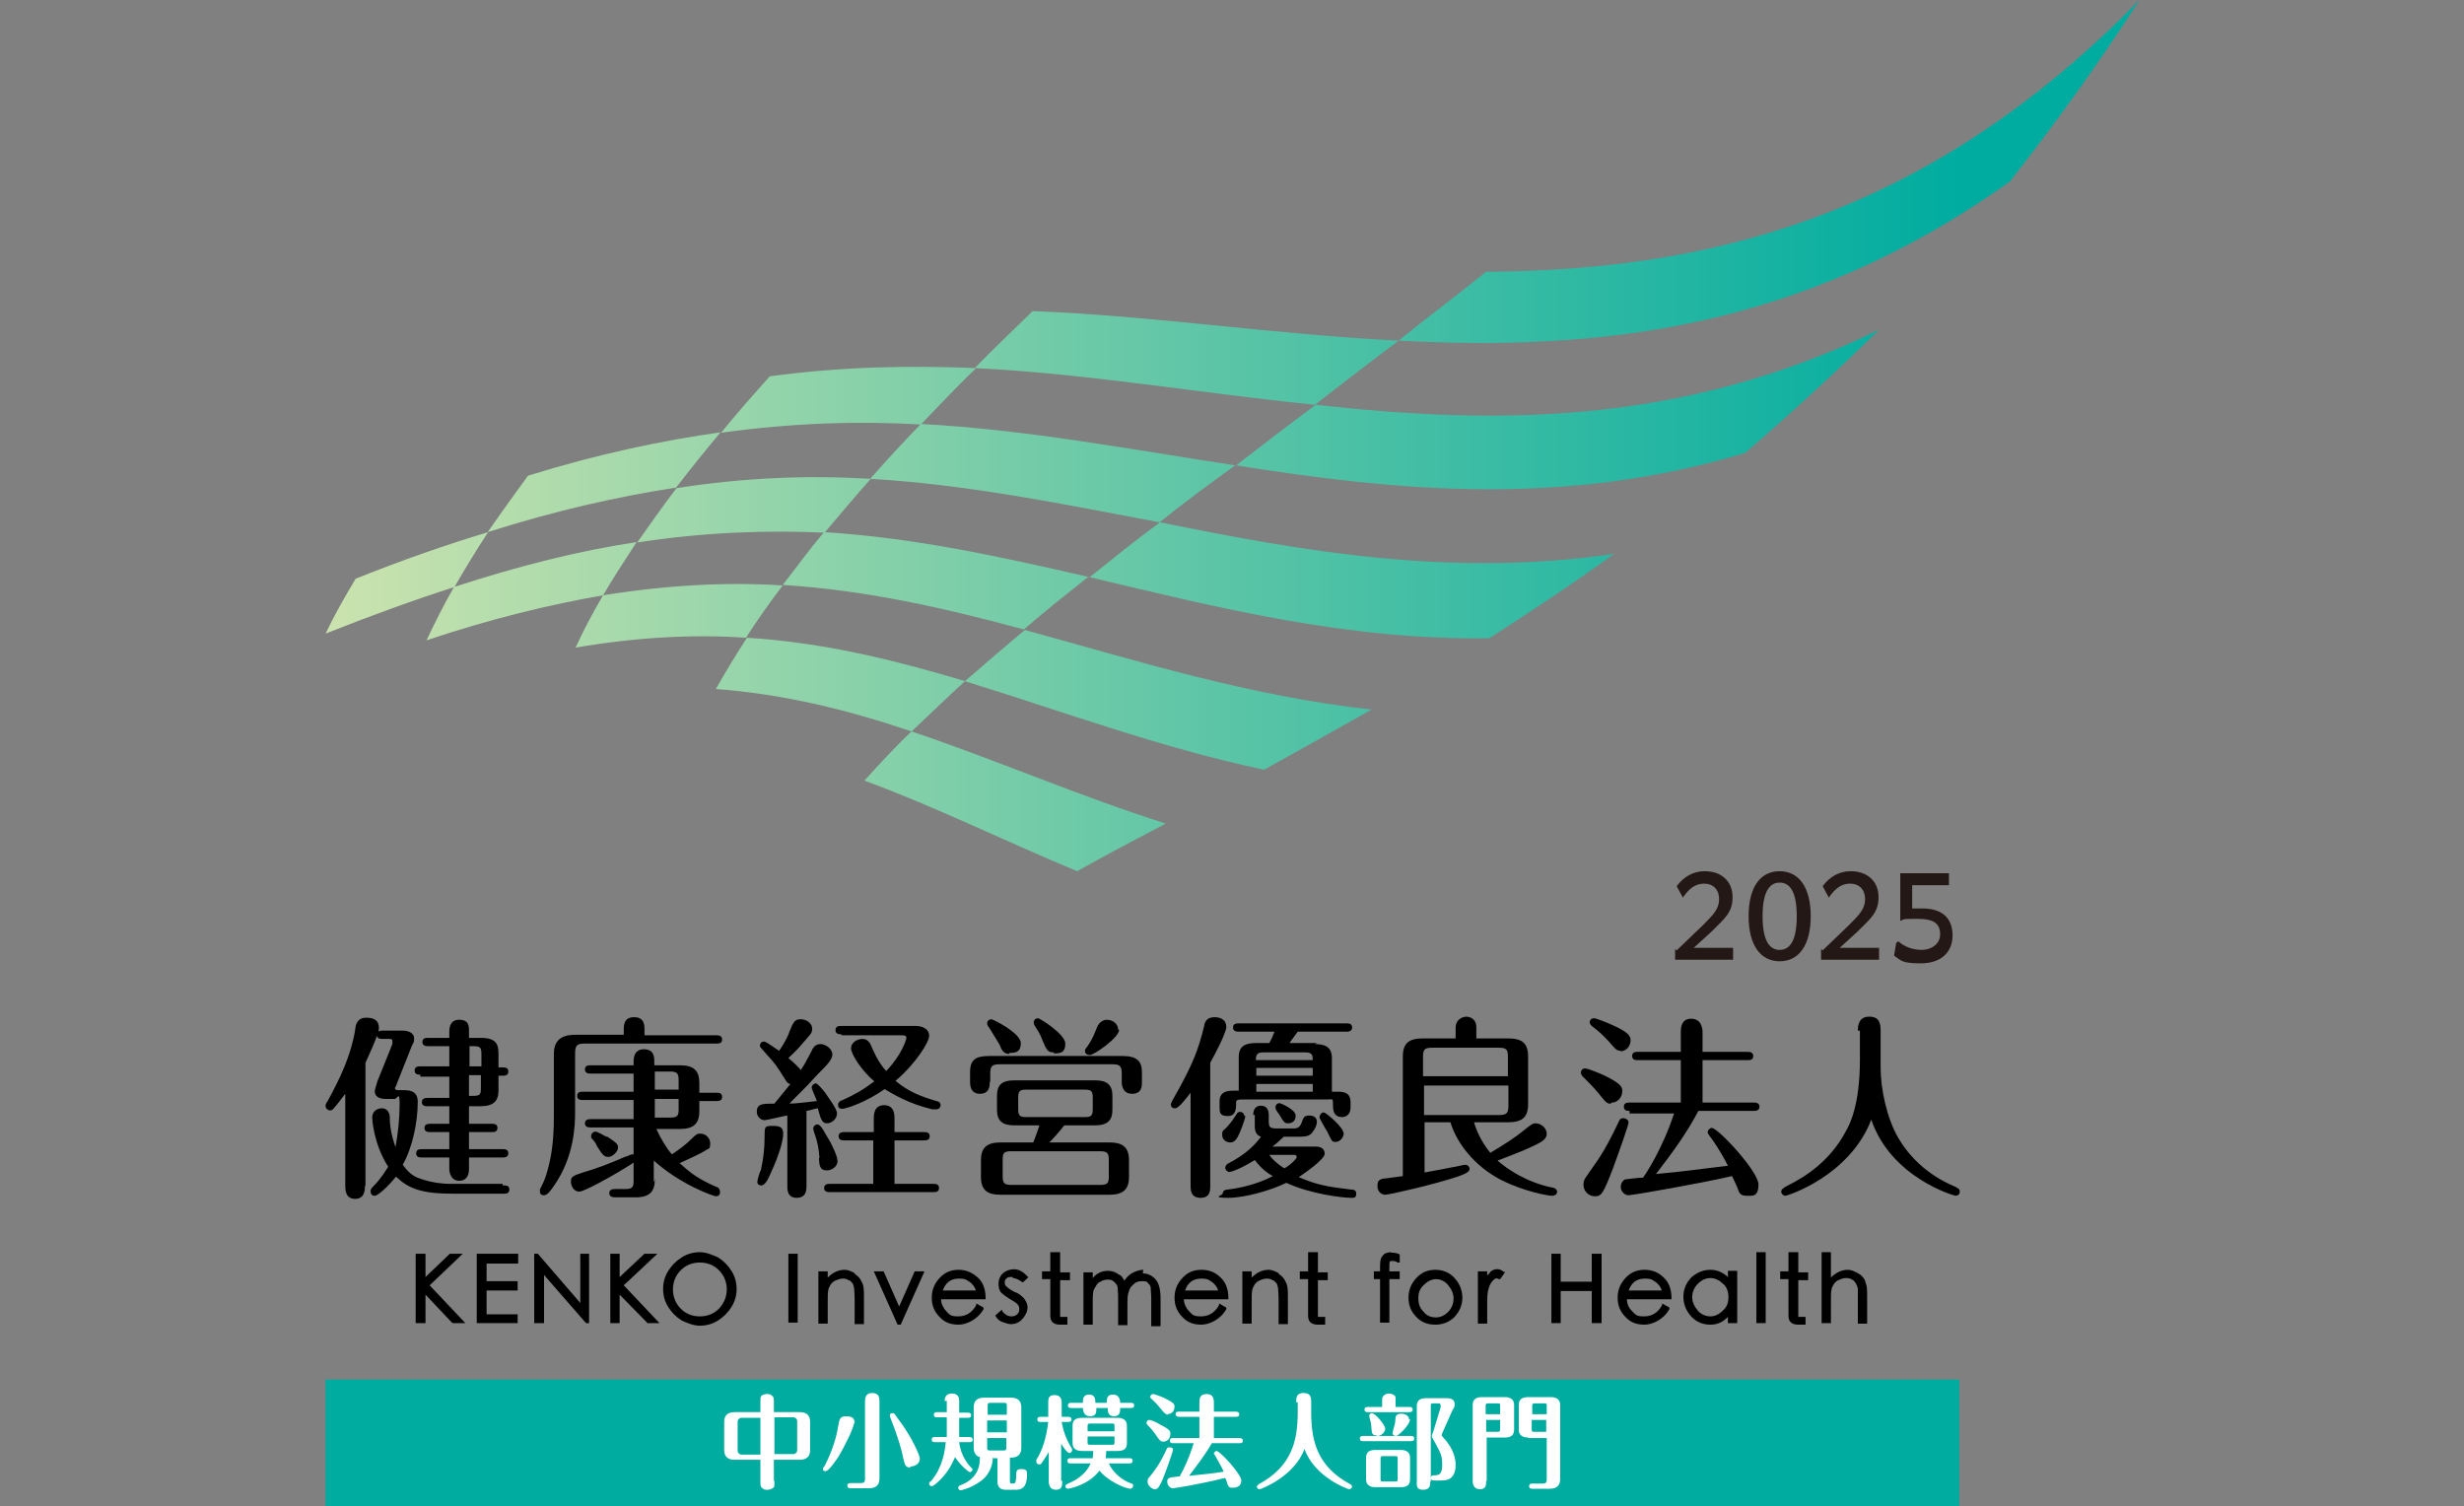 <?xml version="1.0" encoding="UTF-8"?>
<svg id="_ロゴ" xmlns="http://www.w3.org/2000/svg" version="1.1" xmlns:xlink="http://www.w3.org/1999/xlink" viewBox="0 0 476 291">
  <rect x="0" y="0" width="476" height="291" fill="#808080" stroke="none"/>
  <!-- Generator: Adobe Illustrator 29.0.1, SVG Export Plug-In . SVG Version: 2.1.0 Build 192)  -->
  <defs>
    <style>
      .st0 {
        fill: #231815;
      }

      .st1 {
        fill: #fff;
      }

      .st2 {
        fill: none;
      }

      .st3 {
        fill: #00aca0;
      }

      .st4 {
        fill: url(#_名称未設定グラデーション);
      }

      .st5 {
        clip-path: url(#clippath);
      }
    </style>
    <clipPath id="clippath">
      <rect class="st2" x="62.6" width="350.8" height="291"/>
    </clipPath>
    <linearGradient id="_名称未設定グラデーション" data-name="名称未設定グラデーション" x1="62.9" y1="206.8" x2="413.3" y2="206.8" gradientTransform="translate(0 291) scale(1 -1)" gradientUnits="userSpaceOnUse">
      <stop offset="0" stop-color="#cbe3ae"/>
      <stop offset=".9" stop-color="#00aca0"/>
    </linearGradient>
  </defs>
  <g class="st5">
    <g>
      <rect class="st2" x="-7.3" y="-52.6" width="455.8" height="396.2"/>
      <g>
        <path class="st4" d="M388.5,34.9c-40.8,29.2-80.4,32.9-118.3,30.9,5.4-4.4,11.2-8.7,16.9-13.3,41.3-.3,84.2-9.5,126.2-52.5-8.2,12.8-16.6,24.3-24.9,34.9h.1ZM270.2,65.8c-24.3-1.2-47.3-4.8-70.7-5.7-3.8,3.7-7.6,7.3-11.2,11,21.9,1.1,43.2,4.8,65.7,7.1,5.3-4.1,10.6-8.2,16.2-12.4ZM188.4,71.1c-12.6-.5-25.7-.3-39.7,1.6-3.3,3.7-6.4,7.2-9.4,10.9,13.7-1.9,26.4-2.3,38.6-1.6,3.4-3.5,6.8-7.2,10.5-10.7h0ZM362.8,63.8c-38.3,18.6-74.4,18.2-108.6,14.4-5.3,3.9-10.5,7.9-15.4,11.7,30.9,4.9,63.2,8.2,98.3-2.4,8.4-7.2,17-15.1,25.8-23.7h-.1ZM139.3,83.5c-11.4,1.6-23.8,4.2-37.3,8.4-2.7,3.7-5.3,7.3-7.8,10.9,13.2-4.2,25.3-6.9,36.4-8.6,2.7-3.5,5.6-7.1,8.6-10.7ZM94.3,102.8c-8,2.4-16.6,5.4-25.6,9-2.2,3.7-4.2,7.2-5.8,10.6,8.8-3.5,17.1-6.5,24.9-9,2-3.5,4.2-7.1,6.5-10.6ZM238.7,89.9c-20.5-3.1-40.3-6.9-60.8-8-3.4,3.5-6.7,7.1-9.8,10.6,19,1.1,37.3,4.9,55.9,8.4,4.6-3.7,9.5-7.3,14.6-11h.1ZM168.2,92.5c-11.8-.7-24.1-.3-37.5,1.8-2.7,3.5-5.2,7.1-7.6,10.5,12.9-2,24.9-2.4,36.2-1.9,2.9-3.4,5.8-6.9,9-10.5h0ZM311.8,107c-31.4,4.6-60.1-.5-87.7-6.1-4.8,3.5-9.2,7.1-13.6,10.6,24.5,5.8,49.6,12.2,77.2,11.8,7.8-5,15.8-10.3,24.1-16.3ZM123.2,104.7c-10.9,1.6-22.6,4.5-35.5,8.7-2,3.5-3.7,6.9-5.3,10.3,12.5-4.2,23.8-6.9,34.1-8.7,2-3.4,4.2-6.8,6.5-10.3h.1ZM210.5,111.5c-17-3.9-33.6-7.6-51.3-8.7-2.9,3.4-5.4,6.9-8,10.2,16.2,1,31.4,4.5,46.6,8.6,3.9-3.4,8.2-6.8,12.5-10.2h.1ZM151.2,113.1c-10.7-.7-22.2-.1-34.7,1.9-2,3.4-3.8,6.8-5.3,10.1,11.8-2,22.7-2.6,32.9-1.9,2.2-3.4,4.5-6.7,7.1-10.1ZM265.2,137.1c-23.9-2.6-45.7-9.5-67.2-15.4-4.1,3.4-7.9,6.7-11.6,9.9,18.6,5.7,37.5,12.8,57.8,17.1,6.7-3.7,13.6-7.6,20.9-11.7ZM225.2,159.1c-17-5.4-33-12.4-49.1-17.8-3.3,3.1-6.3,6.4-9.1,9.5,13.6,5,26.9,11.6,41.1,17.5,5.3-3,11-6,17.1-9.2h0ZM186.5,131.6c-13.7-4.1-27.5-7.5-42.2-8.4-2.2,3.4-4.2,6.7-6,9.9,13.3,1,25.7,4.1,37.8,8.2,3.3-3.1,6.7-6.4,10.3-9.7Z"/>
        <g>
          <g>
            <g>
              <path d="M70.5,229c0,.8,0,2.6-1.9,2.6s-1.9-1.8-1.9-2.6v-17.7c-1.2,1.6-2,2.6-2.3,2.9-.3.3-.4.3-.7.3-.4,0-.8-.4-.8-.8s0-.4.4-1c2.4-4.4,4.5-8.8,5.3-13.7.1-1.1.4-2.4,2.2-2.4s2.4.8,2.4,2-2.2,5.8-2.6,6.7v23.8h-.1ZM97.3,229c.4,0,1.1,0,1.1.8s-.7.8-1.1.8h-9.8c-6.1,0-8.6-1-11-3.3-1.5,1.9-3.5,3.7-4.1,3.7s-.8-.4-.8-.8,0-.5.5-1c1.6-1.6,2.4-3.1,2.9-3.8-2.9-4.5-3.1-9.4-3.1-9.5,0-1.1.8-1.8,1.9-1.8s1.5,1,1.5,1.8c0,1.6.3,3.4,1.1,5.7.5-2.7.8-5.6.8-8.3s-.4-1-1-1h-1.6c-2.2,0-2.2-1.2-2.2-1.5s.3-1.1.5-1.9l2.9-7.2v-.5c.1-.5-.4-.5-.5-.5h-1.4c-.4,0-1.1,0-1.1-.8s.8-.8,1.1-.8h3.9c1.2,0,2.2.5,2.2,1.5s-.3,1-.5,1.6l-2.9,7.3c0,.3-.3.5-.3.7,0,.4.5.4.7.4h1.1c2.2,0,2.6,1.1,2.6,2.3,0,3.8-1,8.8-2.9,12.1,1,1.4,2,2.3,3.4,2.7,2.2.8,4.5,1,5.6,1h10.3v.3ZM81.2,207.6c-.4,0-1.1,0-1.1-.8s.7-.8,1.1-.8h5.6v-3.9h-4.1c-.3,0-1.1,0-1.1-.8s.7-.8,1.1-.8h4.1v-1.2c0-.5,0-2.3,1.9-2.3s1.9,1.2,1.9,2.3v1.2h2.3c2.9,0,3.4,1.2,3.4,3v2.7h.8c.4,0,1.1,0,1.1.8s-.7.8-1.1.8h-.8v2.9c0,2-1,3-3.4,3h-2.3v3.4h4.4c.4,0,1.1,0,1.1.8s-.7.8-1.1.8h-4.4v3.3h6.5c.4,0,1.1,0,1.1.8s-.8.8-1.1.8h-6.5v2.2c0,1-.3,2.3-1.9,2.3s-1.9-1.6-1.9-2.3v-2.2h-5.3c-.4,0-1.1,0-1.1-.8s.7-.8,1.1-.8h5.3v-3.3h-3.7c-.3,0-1.1,0-1.1-.8s.8-.8,1.1-.8h3.7v-3.4h-4.2c-.4,0-1.1,0-1.1-.8s.8-.8,1.1-.8h4.2v-4.1h-5.6v-.3ZM93,206v-2.3c0-1.2-.1-1.6-1.5-1.6h-.8v3.9h2.4-.1ZM90.6,207.6v4.1h.8c1.4,0,1.5-.3,1.5-1.6v-2.4h-2.4.1Z"/>
              <path d="M120.5,200v-1.1c0-.8,0-2.4,2-2.4s2,1.6,2,2.4v1.1h13.9c.3,0,1.1,0,1.1.8s-.7.8-1.1.8h-25.4c-1.5,0-1.9.3-1.9,1.9v11.3c0,2.4-.1,8.6-4.1,14.3-.5.7-1.2,1.8-1.9,1.8s-.8-.4-.8-.8,0-.4.1-.5c.5-1,.8-1.6,1.2-2.9.8-2.7,1.4-5.7,1.4-11v-12.1c0-2.4,1.2-3.7,4.1-3.7h9.4ZM126.5,227.8c0,2.2-.8,3.5-3.7,3.5h-3.9c-.3,0-1.2,0-1.2-.8s.8-.8,1.2-.8h1.9c1.4,0,1.6-.4,1.6-1.6v-3.5c-3.5,2.3-9.5,5.6-10.5,5.6s-1.6-1-1.6-1.9.1-1.1,2.6-1.9c1.9-.5,4.8-1.6,7.8-2.9.3,0,1.1-.5,1.4-.5h.3v-5.2h-8.3c-.3,0-1.1,0-1.1-.8s.8-.8,1.1-.8h8.3v-3.7h-9.8c-.4,0-1.1,0-1.1-.8s.7-.8,1.1-.8h9.8v-3.5h-8.3c-.3,0-1.1,0-1.1-.8s.7-.8,1.1-.8h8.3v-.7c0-.5,0-2.4,2-2.4s2,1.6,2,2.4v.7h5c2.7,0,3.7,1.1,3.7,3.4v1.9h3.3c.4,0,1.1,0,1.1.8s-.7.8-1.1.8h-3.3v2c0,2.6-1.4,3.4-3.7,3.4h-4.6c.7,1.6,2,3.8,3,4.9,1.5-1,2.7-1.9,3.7-2.9,1-1,1.2-1.1,1.8-1.1,1,0,1.9.8,1.9,1.9s-.3,1-.7,1.2c-1.1.8-4.4,2.2-5.2,2.6,2.2,2,3.5,3,7.1,4.6.3,0,.7.4.7,1s-.4.8-.8.8-6.8-2.2-12-6.9v4.1l.3-.4ZM117.2,219.5c1.6,1.1,2.2,1.4,2.2,2.2s-1.1,1.8-1.9,1.8-1.2-.5-2.3-2.3c0-.3-.7-1.1-1-1.4v-.4c0-.4.4-.8.8-.8s1.6.7,2.3,1.1h-.1ZM126.5,210.5h4.6v-1.9c0-1.2-.3-1.6-1.6-1.6h-3v3.5h0ZM126.5,215.9h3c1.4,0,1.6-.4,1.6-1.6v-2h-4.6v3.7Z"/>
              <path d="M152.5,215.4c-.7.1-4.4,1-4.8,1-.8,0-1.5-.8-1.5-1.6,0-1.6,1.1-1.6,3.4-1.6.8-1,2.2-2.7,3.1-3.8-.4,0-.7-.3-1.1-1-1.5-2.4-1.9-3-3.4-4.6-1.2-1.4-1.4-1.5-1.4-1.8,0-.5.4-.8.8-.8s2.3,1.4,2.9,1.8c1.4-2,1.9-3.3,2-3.7.8-2,1.1-2.4,2.2-2.4s2.2.8,2.2,1.8-.3,1-2.4,3.5c-.7.8-1.8,1.8-2.2,2.2,1,.8,2,1.8,2.4,2.3.7-1,1.2-2,2-3.5.3-.7.7-1.5,1.8-1.5s2.3,1,2.3,2-1,2-2.9,3.9c-2.6,2.9-4.1,4.2-5.4,5.6,1.5,0,4.2-.4,5.3-.5-.1-.4-1-2.3-1-2.6,0-.4.4-.8.8-.8s1.5,1.4,1.9,1.9c.1.3,2.2,2.9,2.2,3.9s-1,1.9-1.9,1.9-1.2-.5-1.8-2.9c-.3,0-1.9.5-2.2.5v14.5c0,.7,0,2.3-1.9,2.3s-1.8-1.8-1.8-2.3v-13.7h.1ZM146.3,228.3c0-.4.5-2,.7-2.3.5-2.3.7-4.2.7-6.3s0-2.2,1.6-2.2,2,.4,2,1.6-.8,4.1-2.4,7.5c-.4,1-1.1,2.4-1.8,2.4s-.8-.4-.8-.8h0ZM158.3,223.6c-.1-1.6-.4-3-.8-4.2,0,0-.4-1.1-.4-1.4,0-.4.4-.8.8-.8s1,.7,1.6,1.9c.8,1.2,2.3,4.1,2.3,5.2s-1.2,1.8-2,1.8c-1.5,0-1.5-1-1.6-2.4h.1ZM168.8,220.3h-5.7c-.3,0-1.1,0-1.1-.8s.8-.8,1.1-.8h5.7v-2.6c0-.7,0-2.6,2-2.6s2,1.9,2,2.6v2.6h5.7c.4,0,1.1,0,1.1.8s-.7.8-1.1.8h-5.7v8.4h7.5c.4,0,1.1,0,1.1.8s-.7.8-1.1.8h-20c-.3,0-1.1,0-1.1-.8s.8-.8,1.1-.8h8.4v-8.4ZM162.5,199.8c-.3,0-1.1,0-1.1-.8s.7-.8,1.1-.8h14.4c1.5,0,2.6.7,2.6,1.9s-2.6,5.4-6.5,8.7c2.6,2.2,5.2,3.1,7.9,3.9.5.1.8.3.8.8s-.4.8-.8.8h-.8c-4.6-1.1-7.5-2.9-9.2-3.9-3.7,2.6-7.5,3.8-8.2,3.8s-.8-.4-.8-.8.4-.8.7-.8c2.6-1.2,3.9-1.9,6.3-3.7-2.7-2.3-4.5-5.4-4.5-6.4s1.1-1.8,2.2-1.8,1.5.8,1.9,1.8c1,2.3,2,3.7,2.7,4.4,3-3.1,3.9-6.1,3.9-6.4,0-.4-.3-.5-.8-.5h-11.7Z"/>
              <path d="M191.2,209c0,.7,0,2.3-1.9,2.3s-1.9-1.8-1.9-2.3v-1.9c0-2.4,1.1-3.1,3.7-3.1h25.8c2.7,0,3.7,1,3.7,3.1v1.9c0,.8,0,2.3-1.9,2.3s-2-1.8-2-2.3v-1.6c0-1.4-.3-1.8-1.8-1.8h-21.8c-1.5,0-1.8.4-1.8,1.8v1.6h-.1ZM205.6,217.4c-1.2,1.5-2,2.4-2.9,3.3h11.7c2.3,0,3.7.8,3.7,3.4v3.3c0,2.3-1.1,3.4-3.7,3.4h-21.2c-2.3,0-3.7-.8-3.7-3.4v-3.3c0-2.3,1.1-3.4,3.7-3.4h6.4c.5-1.2,1-2.7,1.2-3.3h-4.8c-2.3,0-3.4-.8-3.4-3v-2.7c0-2,.8-3,3.4-3h15.5c2.3,0,3.4.8,3.4,3v2.7c0,1.9-.8,3-3.4,3h-6ZM195,203.6c-1.1,0-1.5-.7-1.9-1.8-.4-.7-1-1.6-1.9-3.1-.4-.5-.5-.8-.5-1,0-.5.4-.8.8-.8s5.7,2.7,5.7,4.6-1.2,1.9-2.3,1.9h.1ZM214.2,224c0-1.2-.3-1.6-1.6-1.6h-17.3c-1.4,0-1.6.4-1.6,1.6v3.3c0,1.2.3,1.6,1.6,1.6h17.3c1.4,0,1.6-.4,1.6-1.6v-3.3ZM211.1,212c0-1.2-.3-1.5-1.5-1.5h-11.4c-1.2,0-1.5.3-1.5,1.5v2.3c0,1.2.3,1.5,1.5,1.5h11.4c1.2,0,1.5-.3,1.5-1.5v-2.3ZM203.6,203.3c-1.2,0-1.4-.4-2.2-2.3-.5-1.4-1.1-2.2-1.6-3-.1-.3-.1-.4-.1-.5,0-.5.4-.8.8-.8s5.3,3.1,5.3,4.9-1,1.9-2.2,1.9h0ZM216.2,198.9c0,1.6-4.9,4.9-5.6,4.9s-1-.3-1-.8.3-.5.7-1.2c.8-1.2,1.2-2.3,1.6-3.3.5-1.2,1.4-1.5,1.9-1.5,1.2,0,2.2.8,2.2,1.9h.1Z"/>
              <path d="M233.8,229c0,1,0,2.4-1.9,2.4s-1.9-1.6-1.9-2.4v-17.9c-1.1,1.4-2.3,3-3,3s-.8-.4-.8-.8,1.8-3.3,2-3.8c2.2-4.1,3.3-6.7,4.4-11.2.1-.7.4-1.8,2-1.8s2.3.8,2.3,1.9-2.2,5.3-3.1,6.9v23.5h0ZM254,201.7c1.9,0,3.3.5,3.3,2.7v6.5h1c1,0,2.6,0,2.6,2v1.1c0,1.4-1,1.8-1.6,1.8-1.8,0-1.8-1.5-1.8-2.6s-.1-.8-1.2-.8h-16.3c-.5,0-1.2,0-1.2.5,0,1.2,0,2.7-1.6,2.7s-1.6-.7-1.6-1.8v-1.1c0-2,1.9-2,2.6-2h1.1v-6.5c0-2.2,1.4-2.7,3.3-2.7h2.6c.4-.7.8-1.6,1-2.2h-6.9c-.3,0-1.1,0-1.1-.8s.7-.8,1.1-.8h20.8c.4,0,1.1,0,1.1.8s-.8.8-1.1.8h-9.4c-1.1,1.5-1.2,1.6-1.6,2.2h5.7-.4ZM242.1,215.4c0-1,.4-1.8,1.5-1.8s1.5.8,1.5,1.8v1.1c0,1.1.1,1.5,1.5,1.5h3.3c.8,0,1.2-.3,1.5-1,.4-1.1.5-1.5,1.5-1.5s1.5.5,1.5,1.2-.4,1.5-1,2.2c-.4.5-1.1.7-2.4.7h-3c-1.2,1.1-1.5,1.4-2.2,1.9h8.3c1.1,0,1.8.4,1.8,1.4s-3.5,3.5-5,4.5c3.4,1.5,5.8,1.9,10.1,2.4.3,0,1,0,1,.8s-.4.8-1,.8c-1.5,0-7.8-.7-12.5-2.9-3.1,1.5-8,2.9-11.3,2.9s-1-.5-1-.8c0-.5.4-.8,1-.8,3.1-.4,6-1.2,8.7-2.6-1-.5-2.3-1.5-3.5-3.1-2.9,1.8-4.6,2.3-4.9,2.3-.4,0-.8-.4-.8-.8s.3-.7.5-.8c3.5-1.8,5.3-3.7,6.4-5.2-1.2-.4-1.2-1.5-1.2-2.3v-1.9ZM240.6,215.5c0,.3-.5,1.9-1.1,3.3-.5,1.2-1,1.9-1.8,1.9s-1.6-.5-1.6-1.5.3-.7,1.2-1.8c.7-.8,1.1-1.4,1.6-2.2.1-.3.4-.4.7-.4.5,0,.8.5.8.8h.1ZM253.6,204.8c0-1.2-.3-1.5-1.5-1.5h-8c-1.1,0-1.5.3-1.5,1.5h11ZM253.6,207.8v-1.5h-10.9v1.5h10.9ZM253.6,210.9v-1.5h-10.9v1.5h10.9ZM245.2,223.1c.5.7,1.2,1.5,2.9,2.6,1-.5,2.4-1.8,2.4-2.2s-.4-.4-.5-.4h-4.8ZM247.2,213.1c.1,0,3.1,1.2,3.1,2.4s-.8,1.5-1.5,1.5-.8-.3-1.5-1.4c0-.1-.7-1-.8-1.2,0-.1-.1-.3-.1-.5,0-.5.4-.8.8-.8h0ZM259.6,218.8c0,1-.8,1.8-1.6,1.8s-.8-.4-1.6-2c-.3-.4-1.5-2.6-1.5-2.7,0-.4.3-1,.8-1s3.8,2.9,3.8,3.9h.1Z"/>
              <path d="M284.8,217c.4,1.2,1.2,3.4,3.1,5.7,2.7-1.6,5-3.1,6.3-4.2,1.5-1.2,1.9-1.5,2.4-1.5,1.2,0,2.2,1,2.2,2s-.8,1.5-2.2,2.2c-2.9,1.4-5.8,2.4-7.3,3,1.8,1.6,5.6,4.2,10.5,5.2.5,0,1,.4,1,.8s-.3.8-1,.8-5.3-.8-9.7-3c-5.3-2.7-8.7-7.2-9.9-11.2h-5v9.7c1.6-.3,4.4-.8,5.3-1,.3,0,2.3-.5,2.6-.5.4,0,.8.4.8.8s-.3.8-2.3,1.5c-4.5,1.5-13.2,3.5-14,3.5s-1.5-.7-1.5-1.6.1-1.2,1-1.5c.5,0,2.9-.4,3.9-.5v-23.1c0-2.6,1.2-3.5,3.9-3.5h6.3v-2c0-2,1.8-2.2,2-2.2,1.2,0,2,.8,2,2v2.2h6.1c2.6,0,3.9.8,3.9,3.5v9.2c0,2.6-1.2,3.5-3.9,3.5h-6.8.3ZM275.1,207.9h16.2v-3.7c0-1.5-.3-1.8-1.8-1.8h-12.8c-1.5,0-1.8.3-1.8,1.8v3.7h.1ZM291.3,209.7h-16.2v5.7h14.5c1.4,0,1.8-.3,1.8-1.8v-3.9h-.1Z"/>
              <path d="M311.2,213.2c-.7,0-.8,0-2.4-2-.8-1-2-2.2-3.1-3.3-.1-.1-.3-.4-.3-.7,0-.4.3-.8.8-.8s2.2.7,3.4,1.2c3.1,1.5,3.8,2.2,3.8,3.1,0,1.5-1.1,2.3-2,2.3h-.1ZM314.6,216.9c0,.4-1.6,5-3,8.8-1.9,4.9-2.2,5.4-3.5,5.4s-2.2-1.1-2.2-2.2.3-1.2,2-3.7c1.9-2.6,3.5-5.7,4.9-8.7.1-.3.4-.5.8-.5s1,.3,1,.8h0ZM313.1,203c-.8,0-1.1-.4-2.3-1.8-1-1.1-2.2-2.2-3.3-3-.1-.1-.4-.4-.4-.7,0-.5.4-.8.8-.8s2.3.7,4.2,1.6c2.3,1.1,2.9,1.8,2.9,2.6,0,1.4-1,2.2-2,2.2h.1ZM314.8,214.6c-.4,0-1.1,0-1.1-.8s.7-.8,1.1-.8h9.9v-8.2h-8.3c-.4,0-1.1,0-1.1-.8s.7-.8,1.1-.8h8.3v-3.8c0-.7,0-2.6,2-2.6s2.2,1.9,2.2,2.6v3.8h8.7c.3,0,1.1,0,1.1.8s-.7.8-1.1.8h-8.7v8.2h9.9c.3,0,1.1,0,1.1.8s-.8.8-1.1.8h-10.7c-2.3,4.4-5.2,8.3-8.2,12.2,5.6-.5,8.7-1,13.9-1.6-1.5-3-3.1-5.2-3.5-5.7-.3-.5-.4-.5-.4-.8,0-.4.4-.8.8-.8,1.2,0,9,8.4,9,10.9s-1.2,2.2-2.3,2.2-1.4-.5-1.6-1.1c-.1-.4-1-2.3-1.2-2.7-6,1.4-19.2,3.7-20,3.7s-1.5-.8-1.5-1.6.5-1.4,1-1.5c.5,0,2.2-.3,3.3-.3.4-.5,3.7-5.4,6-12.4h-8.6v-.4Z"/>
              <path d="M358.9,199.1c0-1.2.3-2.7,2.2-2.7s2.2,1.2,2.2,2.7v7.1c0,4.2,1.2,9.8,3.4,13.6,1.9,3.3,5.4,7.1,10.9,9.4.5.3,1,.4,1,1s-.5.8-.8.8-12.5-3.5-16.3-14.7c-4.2,10.9-16.2,14.7-16.6,14.7s-.8-.4-.8-.8.4-.7,1.1-1.1c3.7-1.8,8.4-4.9,11.4-10.6.7-1.2,2.7-5,2.7-13.7v-5.7h-.3Z"/>
            </g>
            <g>
              <polygon points="89.4 242.2 86.9 242.2 82.2 246.7 82.2 242.2 80.3 242.2 80.3 255.6 82.2 255.6 82.2 250.1 87.3 255.5 87.5 255.6 89.9 255.6 83 248.3 89.4 242.2"/>
              <polygon points="92.1 255.6 100 255.6 100 253.9 94 253.9 94 249.3 100 249.3 100 247.5 94 247.5 94 244.1 100.1 244.1 100.1 242.2 92.1 242.2 92.1 255.6"/>
              <polygon points="112.1 251.7 103.9 242.2 103.2 242.2 103.2 255.6 105.1 255.6 105.1 246.3 113.2 255.6 113.8 255.6 113.8 242.2 112.1 242.2 112.1 251.7"/>
              <polygon points="127 242.2 124.5 242.2 119.7 246.7 119.7 242.2 117.9 242.2 117.9 255.6 119.7 255.6 119.7 250.1 125 255.5 125 255.6 127.4 255.6 120.5 248.3 127 242.2"/>
              <path d="M138.7,242.9c-1.1-.5-2.3-1-3.5-1s-2.4.3-3.5,1-1.9,1.5-2.6,2.6c-.7,1.1-1,2.3-1,3.5s.3,2.4,1,3.5,1.5,1.9,2.6,2.6c1.1.5,2.3,1,3.5,1s2.4-.3,3.5-1,1.9-1.5,2.6-2.6c.7-1.1,1-2.3,1-3.5s-.3-2.4-1-3.5-1.5-1.9-2.6-2.6ZM140.4,249c0,1.5-.5,2.7-1.5,3.8-1,1-2.2,1.5-3.7,1.5s-2.7-.5-3.7-1.5c-1-1-1.5-2.3-1.5-3.7s.5-2.7,1.5-3.7c1-1,2.2-1.5,3.7-1.5s2.7.5,3.7,1.5c1,1,1.5,2.3,1.5,3.7h0Z"/>
              <rect x="152.3" y="242.2" width="1.8" height="13.3"/>
              <path d="M165.2,246c-.7-.4-1.4-.7-2-.7-1.2,0-2.3.5-3.3,1.5v-1.2h-1.8v10.1h1.8v-3.8c0-1.2,0-2.2.1-2.6,0-.4.3-.8.5-1.2.3-.4.7-.7,1.1-.8.8-.4,1.8-.4,2.3,0,.3,0,.5.3.7.5s.3.5.4,1c0,.4.1,1.1.1,2.2v4.8h1.8v-5.2c0-1.2,0-2.2-.4-2.9-.3-.7-.7-1.2-1.4-1.6Z"/>
              <polygon points="173.7 252.4 170.7 245.6 168.8 245.6 173.4 255.9 174 255.9 178.6 245.6 176.7 245.6 173.7 252.4"/>
              <path d="M190.4,250.7c0-1.6-.5-3-1.5-3.9s-2.2-1.5-3.7-1.5-2.7.5-3.7,1.6-1.5,2.3-1.5,3.8.5,2.7,1.5,3.7c1,1.1,2.2,1.5,3.7,1.5s3.7-1,4.8-3v-.3l-1.4-.8v.3c-.8,1.5-2,2.2-3.5,2.2s-1.6-.3-2.3-1c-.5-.5-1-1.4-1-2.3h8.6v-.3h0ZM182.1,249.4c.5-1.6,1.6-2.4,3.1-2.4s1.5.3,2.2.7c.5.4,1,1,1.1,1.6h-6.4Z"/>
              <path d="M195.7,246.9c.5,0,1.1.3,1.8.8h.1c0,.1,1.1-1,1.1-1h-.1c-1-1.1-1.8-1.5-2.7-1.5s-1.6.3-2.2.8c-.5.5-.8,1.2-.8,1.9s.1,1.4.5,1.8,1,.8,1.6,1.2c.7.4,1.2.7,1.5,1s.4.5.4,1-.1.7-.4,1c-.3.3-.7.4-1.1.4-.7,0-1.2-.3-1.8-1v-.3c-.1,0-1.4,1.2-1.4,1.2h.1c.4.7.8,1,1.4,1.2s1.1.4,1.6.4c.8,0,1.6-.3,2.2-1,.5-.5,1-1.4,1-2.2s-.3-1.2-.7-1.8c-.4-.4-1-1-1.8-1.2-.7-.4-1.2-.7-1.5-1s-.4-.4-.4-.8,0-.5.3-.8c.3-.3.5-.3.8-.3h.4Z"/>
              <path d="M204.7,241.9h-1.8v3.7h-1.6v1.5h1.6v6.9c0,.7.1,1.1.4,1.4.3.3.8.5,1.4.5h1.5v-1.5h-1.4v-7.1h1.9v-1.5h-1.9v-3.9Z"/>
              <path d="M220.9,245.3c-.8,0-1.6.3-2.3.7-.5.3-1,.8-1.4,1.4-.3-.5-.5-1-1.1-1.2-.5-.4-1.2-.7-2-.7-1.2,0-2.2.4-3,1.4v-1.1h-1.8v10.1h1.8v-4.4c0-1.2,0-2.2.4-2.7.3-.5.5-1,1.1-1.2.4-.3,1-.4,1.4-.4s.8,0,1.2.4.5.5.7,1c0,.4.1,1.1.1,2.2v5.2h1.8v-3.9c0-1.2,0-2,.3-2.7.1-.5.5-1,1-1.4.4-.4,1-.5,1.5-.5s1,0,1.2.4c.3.3.5.5.5,1s.1,1,.1,1.9v5.4h1.8v-5.4c0-1.9-.4-3.1-1.1-3.8s-1.5-1-2.3-1v-.4Z"/>
              <path d="M237.3,250.7c0-1.6-.5-3-1.5-3.9-1-1-2.2-1.5-3.7-1.5s-2.7.5-3.7,1.6-1.5,2.3-1.5,3.8.5,2.7,1.5,3.7c1,1.1,2.2,1.5,3.7,1.5s3.7-1,4.8-3v-.3l-1.4-.8v.3c-.8,1.5-2,2.2-3.5,2.2s-1.6-.3-2.3-1c-.5-.5-1-1.4-1-2.3h8.6v-.3h0ZM228.9,249.4c.5-1.6,1.6-2.4,3.1-2.4s1.5.3,2.2.7c.5.4,1,1,1.1,1.6h-6.4Z"/>
              <path d="M247.1,246c-.7-.4-1.4-.7-2-.7-1.2,0-2.3.5-3.3,1.5v-1.2h-1.8v10.1h1.8v-3.8c0-1.2,0-2.2.1-2.6,0-.4.3-.8.5-1.2.3-.4.7-.7,1.1-.8.8-.4,1.8-.4,2.3,0,.3,0,.5.3.7.5s.3.5.4,1c0,.4.1,1.1.1,2.2v4.8h1.8v-5.2c0-1.2,0-2.2-.4-2.9-.3-.7-.7-1.2-1.4-1.6h0Z"/>
              <path d="M254.5,241.9h-1.8v3.7h-1.6v1.5h1.6v6.9c0,.7.1,1.1.4,1.4s.8.5,1.4.5h1.5v-1.5h-1.4v-7.1h1.9v-1.5h-1.9v-3.9Z"/>
              <path d="M268.7,241.9c-.7,0-1.4.3-1.6.7-.4.4-.5,1.1-.5,2v1h-1.2v1.5h1.2v8.4h1.8v-8.4h2v-1.5h-2v-.8c0-.5,0-1,.1-1.1,0,0,0-.1.4-.1s.7,0,1.1.3h.4c0,.1,0-1.6,0-1.6h-.1c-.5-.3-1.1-.3-1.5-.3h0Z"/>
              <path d="M277.3,245.3c-1.5,0-2.7.5-3.7,1.6s-1.5,2.3-1.5,3.8.5,2.7,1.5,3.7c1,1.1,2.3,1.5,3.7,1.5s2.7-.5,3.7-1.5c1-1.1,1.5-2.3,1.5-3.7s-.5-2.7-1.5-3.8c-1-1.1-2.3-1.6-3.7-1.6ZM277.3,247.1c1,0,1.8.4,2.4,1.1s1.1,1.6,1.1,2.6-.3,1.8-1,2.6c-.7.7-1.5,1.1-2.4,1.1s-1.8-.3-2.4-1.1c-.7-.7-1-1.5-1-2.6s.3-1.9,1.1-2.6c.7-.7,1.5-1.1,2.4-1.1h-.3Z"/>
              <path d="M287.8,245.9l-.5.5v-.8h-1.8v10.1h1.8v-3.5c0-1.5,0-2.6.3-3.3.1-.5.4-1.1.7-1.4.4-.5.8-.7,1.2-.4h.3l1-1.4h-.3c-.8-.7-1.8-.7-2.6,0h0Z"/>
              <polygon points="307.5 247.6 301.5 247.6 301.5 242.2 299.7 242.2 299.7 255.6 301.5 255.6 301.5 249.4 307.5 249.4 307.5 255.6 309.4 255.6 309.4 242.2 307.5 242.2 307.5 247.6"/>
              <path d="M322.9,250.7c0-1.6-.5-3-1.5-3.9-1-1-2.2-1.5-3.7-1.5s-2.7.5-3.7,1.6-1.5,2.3-1.5,3.8.5,2.7,1.5,3.7c1,1.1,2.2,1.5,3.7,1.5s3.7-1,4.8-3v-.3l-1.4-.8v.3c-.8,1.5-2,2.2-3.5,2.2s-1.6-.3-2.3-1-1-1.4-1-2.3h8.6v-.3h0ZM314.6,249.4c.5-1.6,1.6-2.4,3.1-2.4s1.5.3,2.2.7c.5.4,1,1,1.1,1.6h-6.4Z"/>
              <path d="M333.9,246.8c-1-1-2.2-1.5-3.5-1.5s-2.6.5-3.7,1.5c-1,1.1-1.5,2.3-1.5,3.7s.5,2.7,1.5,3.8c1,1.1,2.3,1.6,3.7,1.6s2.4-.5,3.4-1.5v1.2h1.8v-10.1h-1.8v1.2h.1ZM332.9,248c.7.7,1,1.5,1,2.6s-.3,1.9-1.1,2.6c-.7.7-1.5,1.1-2.4,1.1s-1.8-.4-2.4-1.1-1.1-1.6-1.1-2.6.4-1.9,1.1-2.6,1.5-1.1,2.4-1.1,1.8.4,2.4,1.1h.1Z"/>
              <rect x="339.3" y="241.9" width="1.8" height="13.7"/>
              <path d="M347.3,241.9h-1.8v3.7h-1.6v1.5h1.6v6.9c0,.7.1,1.1.4,1.4s.8.5,1.4.5h1.5v-1.5h-1.4v-7.1h1.9v-1.5h-1.9v-3.9Z"/>
              <path d="M360.4,247.6c-.3-.7-.7-1.2-1.4-1.6s-1.4-.7-2-.7c-1.2,0-2.3.5-3.3,1.5v-4.9h-1.8v13.7h1.8v-3.8c0-1.2,0-2.2.1-2.6,0-.4.3-.8.5-1.2.3-.4.7-.7,1.1-.8.8-.4,1.8-.4,2.4,0,.3.1.5.4.7.7s.3.7.4,1v6.8h1.8v-5.2c0-1.2,0-2.2-.4-2.9h0Z"/>
            </g>
            <g>
              <rect class="st3" x="62.9" y="266.5" width="315.6" height="24.5"/>
              <g>
                <path class="st1" d="M149.6,286.1c0,.8,0,1-.1,1.2-.3.3-.7.5-1.2.5s-.7,0-1-.3c-.4-.3-.4-.5-.4-1.4v-4.1h-5c-1.5,0-2-.8-2-1.9v-5.4c0-1.1.5-1.9,2-1.9h5v-1.8c0-.8,0-1,.1-1.2.1-.3.7-.5,1.1-.5s.7,0,1,.3c.4.3.4.5.4,1.4v1.8h5c1.5,0,2,.8,2,1.9v5.4c0,1.1-.5,1.9-2,1.9h-5v4.1h.1ZM146.9,273.9h-3.7c-.4,0-.7.4-.7.7v5.7c0,.3.3.7.7.7h3.7v-7.1ZM149.6,280.9h3.7c.3,0,.7-.3.7-.7v-5.7c0-.3-.3-.7-.7-.7h-3.7s0,7.1,0,7.1Z"/>
                <path class="st1" d="M165,274.7c0,1.1-1.8,4.6-2.9,6.5-.5.8-2,3-2.6,3s-.5-.3-.5-.5,0-.1.3-.5c1.5-2.9,2.3-5.6,2.6-7.6.3-1.5.3-2,1.6-2s1.6.5,1.6,1.4h-.1ZM166.3,286.5c.7,0,.8-.3.8-.8v-14.8c0-.7,0-1.8,1.4-1.8s1.4,1,1.4,1.8v14.7c0,1.1-.5,1.9-2,1.9h-3.5c-.3,0-.7,0-.7-.5s.4-.5.7-.5h2ZM175.9,283.5c-1,0-1.1-.5-1.4-1.8-.4-2-1.1-4.1-1.8-6-.1-.3-.8-2-.8-2.2,0-.3.1-.5.5-.5s.3,0,1.1,1.1c2.7,3.5,4.2,7.2,4.2,7.6,0,1.2-1.1,1.6-1.8,1.6h-.1Z"/>
                <path class="st1" d="M182.5,270.7c0-.4,0-1.5,1.4-1.5s1.4,1.1,1.4,1.5v2.2h1.6c.3,0,.7,0,.7.5s-.4.5-.7.5h-1.6v3.7h1.9c.1,0,.7,0,.7.5s-.4.5-.7.5h-1.9c.3,2.7,1.8,4.4,2.3,4.9,0,0,.3.3.3.4s-.3.5-.5.5-1.6-1-2.9-2.9c-.3.5-.8,2.2-2.7,4.2-.4.4-1.4,1.4-1.8,1.4s-.5-.3-.5-.5.1-.4.3-.4c2.3-2.7,2.7-5.7,2.9-7.6h-2c-.3,0-.7,0-.7-.5s.4-.5.7-.5h2.2v-3.8h-1.8c-.3,0-.7,0-.7-.5s.4-.5.7-.5h1.8v-2.2h-.1ZM191.8,281.5c0,1-.3,3.1-2.3,4.6-1.9,1.4-3.8,1.8-3.9,1.8-.3,0-.5-.3-.5-.5s.3-.5.5-.5c3.7-1.4,3.7-4.4,3.7-5.4-1.1-.3-1.2-1.4-1.2-1.8v-7.8c0-1.1.5-1.9,2-1.9h5.2c1.5,0,2,.8,2,1.9v7.8c0,1.9-1.6,1.9-2.2,1.9v4.5c0,.3,0,.5.4.5.7,0,.7-.1.8-1.2,0-1.2,0-1.6,1-1.6s1.1.3,1.1,1c0,1.8-.4,3-2.2,3h-1.9c-1.2,0-1.6-.7-1.6-1.5v-4.6h-.8ZM190.7,273.3h3.8v-1.8c0-.4-.1-.5-.5-.5h-2.7c-.4,0-.5.1-.5.5v1.8ZM194.5,274.4h-3.8v2.3h3.8v-2.3ZM194.5,277.8h-3.8v1.9c0,.4.1.5.5.5h2.7c.4,0,.5-.1.5-.5v-1.9Z"/>
                <path class="st1" d="M205.2,286.2c0,.7,0,1.6-1.2,1.6s-1.4-1-1.4-1.6v-5.7c-.7,1.2-1.4,2.2-1.5,2.3,0,0-.1.1-.4.1s-.5-.3-.5-.5v-.4c1-1.5,1.9-3.9,2.3-7.3h-1.4c-.3,0-.7,0-.7-.5s.4-.5.7-.5h1.4v-2.7c0-.7,0-1.5,1.2-1.5s1.4.8,1.4,1.5v2.7h1.2c.1,0,.7,0,.7.5s-.5.5-.7.5h-1.2c.5,2.9,1.6,4.5,2,5.2v.3c0,.3-.3.5-.5.5-.4,0-1.2-1.1-1.6-1.8v7.2h.3ZM206.9,282.7c-.3,0-.7,0-.7-.5s.4-.5.7-.5h4.2c0-.5.1-1,.1-1.4h-2.2c-1,0-1.8-.4-1.8-1.5v-3.4c0-1,.5-1.5,1.8-1.5h6.9c1,0,1.8.4,1.8,1.5v3.4c0,1-.5,1.5-1.8,1.5h-2.2c0,.7-.1,1.1-.1,1.4h4.5c.3,0,.7,0,.7.5s-.4.5-.7.5h-3.9c.8,1.8,2.6,3.3,4.4,3.9.3,0,.3.3.3.5s-.3.5-.5.5c-1,0-4.4-1.5-6-3.5-2.2,2.9-6,3.5-6.1,3.5-.3,0-.5-.3-.5-.5s.3-.4.5-.5c.8-.3,3.3-1.4,4.4-3.9h-3.8.1ZM213.8,271c0-.7,0-1.6,1.2-1.6s1.4,1,1.4,1.6h2c.3,0,.7,0,.7.5s-.4.5-.7.5h-2c0,.7,0,1.6-1.2,1.6s-1.2-1-1.2-1.6h-2.2c0,.8,0,1.6-1.2,1.6s-1.4-1-1.4-1.6h-2.2c-.3,0-.7,0-.7-.5s.4-.5.7-.5h2.2c0-.7,0-1.6,1.2-1.6s1.2,1,1.2,1.6h2.2ZM215.3,276.5v-1c0-.4,0-.5-.5-.5h-4.2c-.4,0-.5.1-.5.5v1h5.3ZM210.1,277.5v1.1c0,.4,0,.5.5.5h4.2c.4,0,.5,0,.5-.5v-1.1h-5.3Z"/>
                <path class="st1" d="M224.7,278.5c-.5,0-.7-.3-1.2-1-.8-1.2-1.5-1.9-1.9-2.3,0,0-.1-.1-.1-.4s.3-.5.5-.5,1.2.3,2.3,1c1.6.8,1.8,1.2,1.8,1.6,0,1.2-.8,1.6-1.4,1.6h0ZM226.6,280.1c0,.1-.8,2.7-2,5.7-.7,1.6-1,1.9-1.5,1.9s-1.4-.7-1.4-1.4,0-.5.7-1.4c1.8-2.2,2.7-4.4,3-5,0-.1.1-.3.5-.3s.7.1.7.5h0ZM225.6,273.3q-.5,0-1.4-1.2c-.4-.5-.8-1-1.9-2,0,0-.1-.1-.1-.3s.3-.5.5-.5,1.2.3,2.3.8c1.6.8,1.9,1.1,1.9,1.6,0,1.1-.8,1.5-1.4,1.5h0ZM231.7,277.8v-4.1h-3.9c-.1,0-.7,0-.7-.5s.4-.5.7-.5h3.9v-1.6c0-.8,0-1.8,1.4-1.8s1.4,1.1,1.4,1.8v1.6h4.2c.1,0,.7,0,.7.5s-.4.5-.7.5h-4.2v4.1h4.9c.1,0,.7,0,.7.5s-.4.5-.7.5h-5.3c-1.1,2-3.4,5-4.4,6.3,3-.3,4.9-.5,6.7-.8-.3-.7-.8-1.6-1.6-3-.1-.3-.3-.3-.3-.5s.3-.5.5-.5c.7,0,4.8,4.5,4.8,5.7s-1,1.4-1.6,1.4-.7,0-1-.5c0-.1-.4-1.2-.5-1.4-5.7,1.4-9.9,2-10.1,2-.7,0-1.1-.7-1.1-1.2s0-.5.4-.8c.3-.1.4-.1,2-.3.8-1.4,1.8-3.5,2.7-6.4h-3.9c-.3,0-.7,0-.7-.5s.4-.5.7-.5h5Z"/>
                <path class="st1" d="M250.4,270.9c0-.8,0-1.8,1.4-1.8s1.5.8,1.5,1.8v1.9c0,5.6,1.2,10.5,7.5,13.9.1,0,.4.3.4.5s-.3.5-.5.5c-.4,0-6.8-2.4-8.7-7.8-1.9,5.3-8.4,7.8-8.7,7.8s-.5-.3-.5-.5.3-.4.4-.5c6.3-3.4,7.5-8.3,7.5-13.9v-1.9h-.1Z"/>
                <path class="st1" d="M272.5,277.4c.3,0,.7,0,.7.5s-.4.5-.7.5h-9.1c-.3,0-.7,0-.7-.5s.4-.5.7-.5h9.1ZM267,271.7v-1.1c0-.4,0-.7.3-1s.7-.4,1.1-.4,1.1.3,1.2.7v1.9h2.6c.3,0,.7,0,.7.5s-.4.5-.7.5h-7.9c-.3,0-.7,0-.7-.5s.4-.5.7-.5h2.7ZM272.4,285.8c0,1.2-.8,1.5-1.8,1.5h-4.9c-1,0-1.8-.4-1.8-1.5v-4.2c0-1.2.8-1.5,1.8-1.5h4.9c1,0,1.8.4,1.8,1.5v4.2ZM266,277.3c-1,0-1-.4-1.1-1.9,0-.1-.1-.8-.3-1.4,0-.1-.1-.4-.1-.5,0-.3.3-.5.5-.5.7,0,2.6,2.3,2.6,3s-.8,1.4-1.5,1.4h-.1ZM270,281.8c0-.4,0-.5-.5-.5h-2.3c-.4,0-.5,0-.5.5v3.9c0,.4,0,.5.5.5h2.3c.4,0,.5,0,.5-.5v-3.9ZM272.4,274.1c0,1.2-2.3,3.3-2.7,3.3s-.7-.3-.7-.5.3-1.2.5-2c0-.1.1-1,.1-1.1.1-.5.5-.7,1.1-.7s1.5.3,1.5,1.1h.1ZM276.3,286.2c0,.7,0,1.6-1.4,1.6s-1.2-1-1.2-1.6v-14.6c0-1.2.8-1.5,1.8-1.5h3.9c1,0,1.6.3,1.6,1.1s0,.5-.4,1.2l-2,4.5c0,.1-.1.3-.1.4s.3.3.3.4c2.2,2.3,2.4,4.4,2.4,5.3,0,3-2,3-2.7,3h-1.4c-.3,0-.7,0-.7-.5s.5-.5.8-.5c.8,0,1.4-.3,1.4-1.9s0-2-1.6-4.8c-.3-.5-.4-.7-.4-.8s0-.3.3-1l1.4-4.6v-.4c0-.4-.3-.4-.4-.4h-1c-.4,0-.5,0-.5.5v14.6h0Z"/>
                <path class="st1" d="M287.1,286.1c0,.7,0,1.6-1.2,1.6s-1.4-1-1.4-1.6v-14.7c0-1.2.8-1.5,1.8-1.5h4.4c1,0,1.8.4,1.8,1.5v4.8c0,1.2-.8,1.5-1.8,1.5h-3.5v8.4h0ZM289.8,273.2v-1.6c0-.4,0-.5-.5-.5h-1.8c-.4,0-.5.1-.5.5v1.6h2.9ZM287.1,274.3v2.3h2.2c.4,0,.5-.1.5-.5v-1.8h-2.7ZM295.2,277.7c-1,0-1.8-.4-1.8-1.5v-4.8c0-1.2.8-1.5,1.8-1.5h4.4c1,0,1.8.4,1.8,1.5v14.3c0,1.1-.5,1.9-2,1.9h-3.3c-.3,0-.7,0-.7-.5s.4-.5.7-.5h1.9c.7,0,.8-.3.8-.8v-8h-3.5ZM298.8,273.2v-1.6c0-.4,0-.5-.5-.5h-1.8c-.4,0-.5.1-.5.5v1.6h2.9,0ZM295.9,274.3v1.8c0,.4,0,.5.5.5h2.3v-2.3h-2.9,0Z"/>
              </g>
            </g>
          </g>
          <g>
            <path class="st0" d="M323.9,183.6l5.2-5c2-2,3-3.1,3-4.9s-1.1-3-2.9-3-3,1.1-4.1,2.7l-1.2-2.2c1.4-1.9,3.3-2.9,5.4-2.9,3.3,0,5.4,2,5.4,5s-1.5,4.1-4.1,6.7l-3.4,3.1h7.6v2.3h-11.2v-2h.1Z"/>
            <path class="st0" d="M337.8,177c0-5.7,2.3-8.7,6-8.7s6,3.1,6,8.7-2.3,8.7-6,8.7-6-3.1-6-8.7ZM347.1,177c0-4.5-1.2-6.5-3.3-6.5s-3.3,2-3.3,6.5,1.2,6.5,3.3,6.5,3.3-2,3.3-6.5Z"/>
            <path class="st0" d="M352.1,183.6l5.2-5c2-2,3-3.1,3-4.9s-1.1-3-2.9-3-3,1.1-4.1,2.7l-1.2-2.2c1.4-1.9,3.3-2.9,5.4-2.9,3.3,0,5.4,2,5.4,5s-1.5,4.1-4.1,6.7l-3.4,3.1h7.6v2.3h-11.2v-2h.1Z"/>
            <path class="st0" d="M366.8,181.9c1.2,1.1,2.9,1.6,4.5,1.6s3.5-1,3.5-3-1.1-3-4.4-3-2.4.1-3.3.4v-9.2h9.4v2.3h-7.1v4.5h2c3.7,0,5.8,1.8,5.8,5.2s-2.4,5.4-6.1,5.4-3.8-.5-5.2-1.5l.4-2.4.3-.3Z"/>
          </g>
        </g>
      </g>
    </g>
  </g>
</svg>